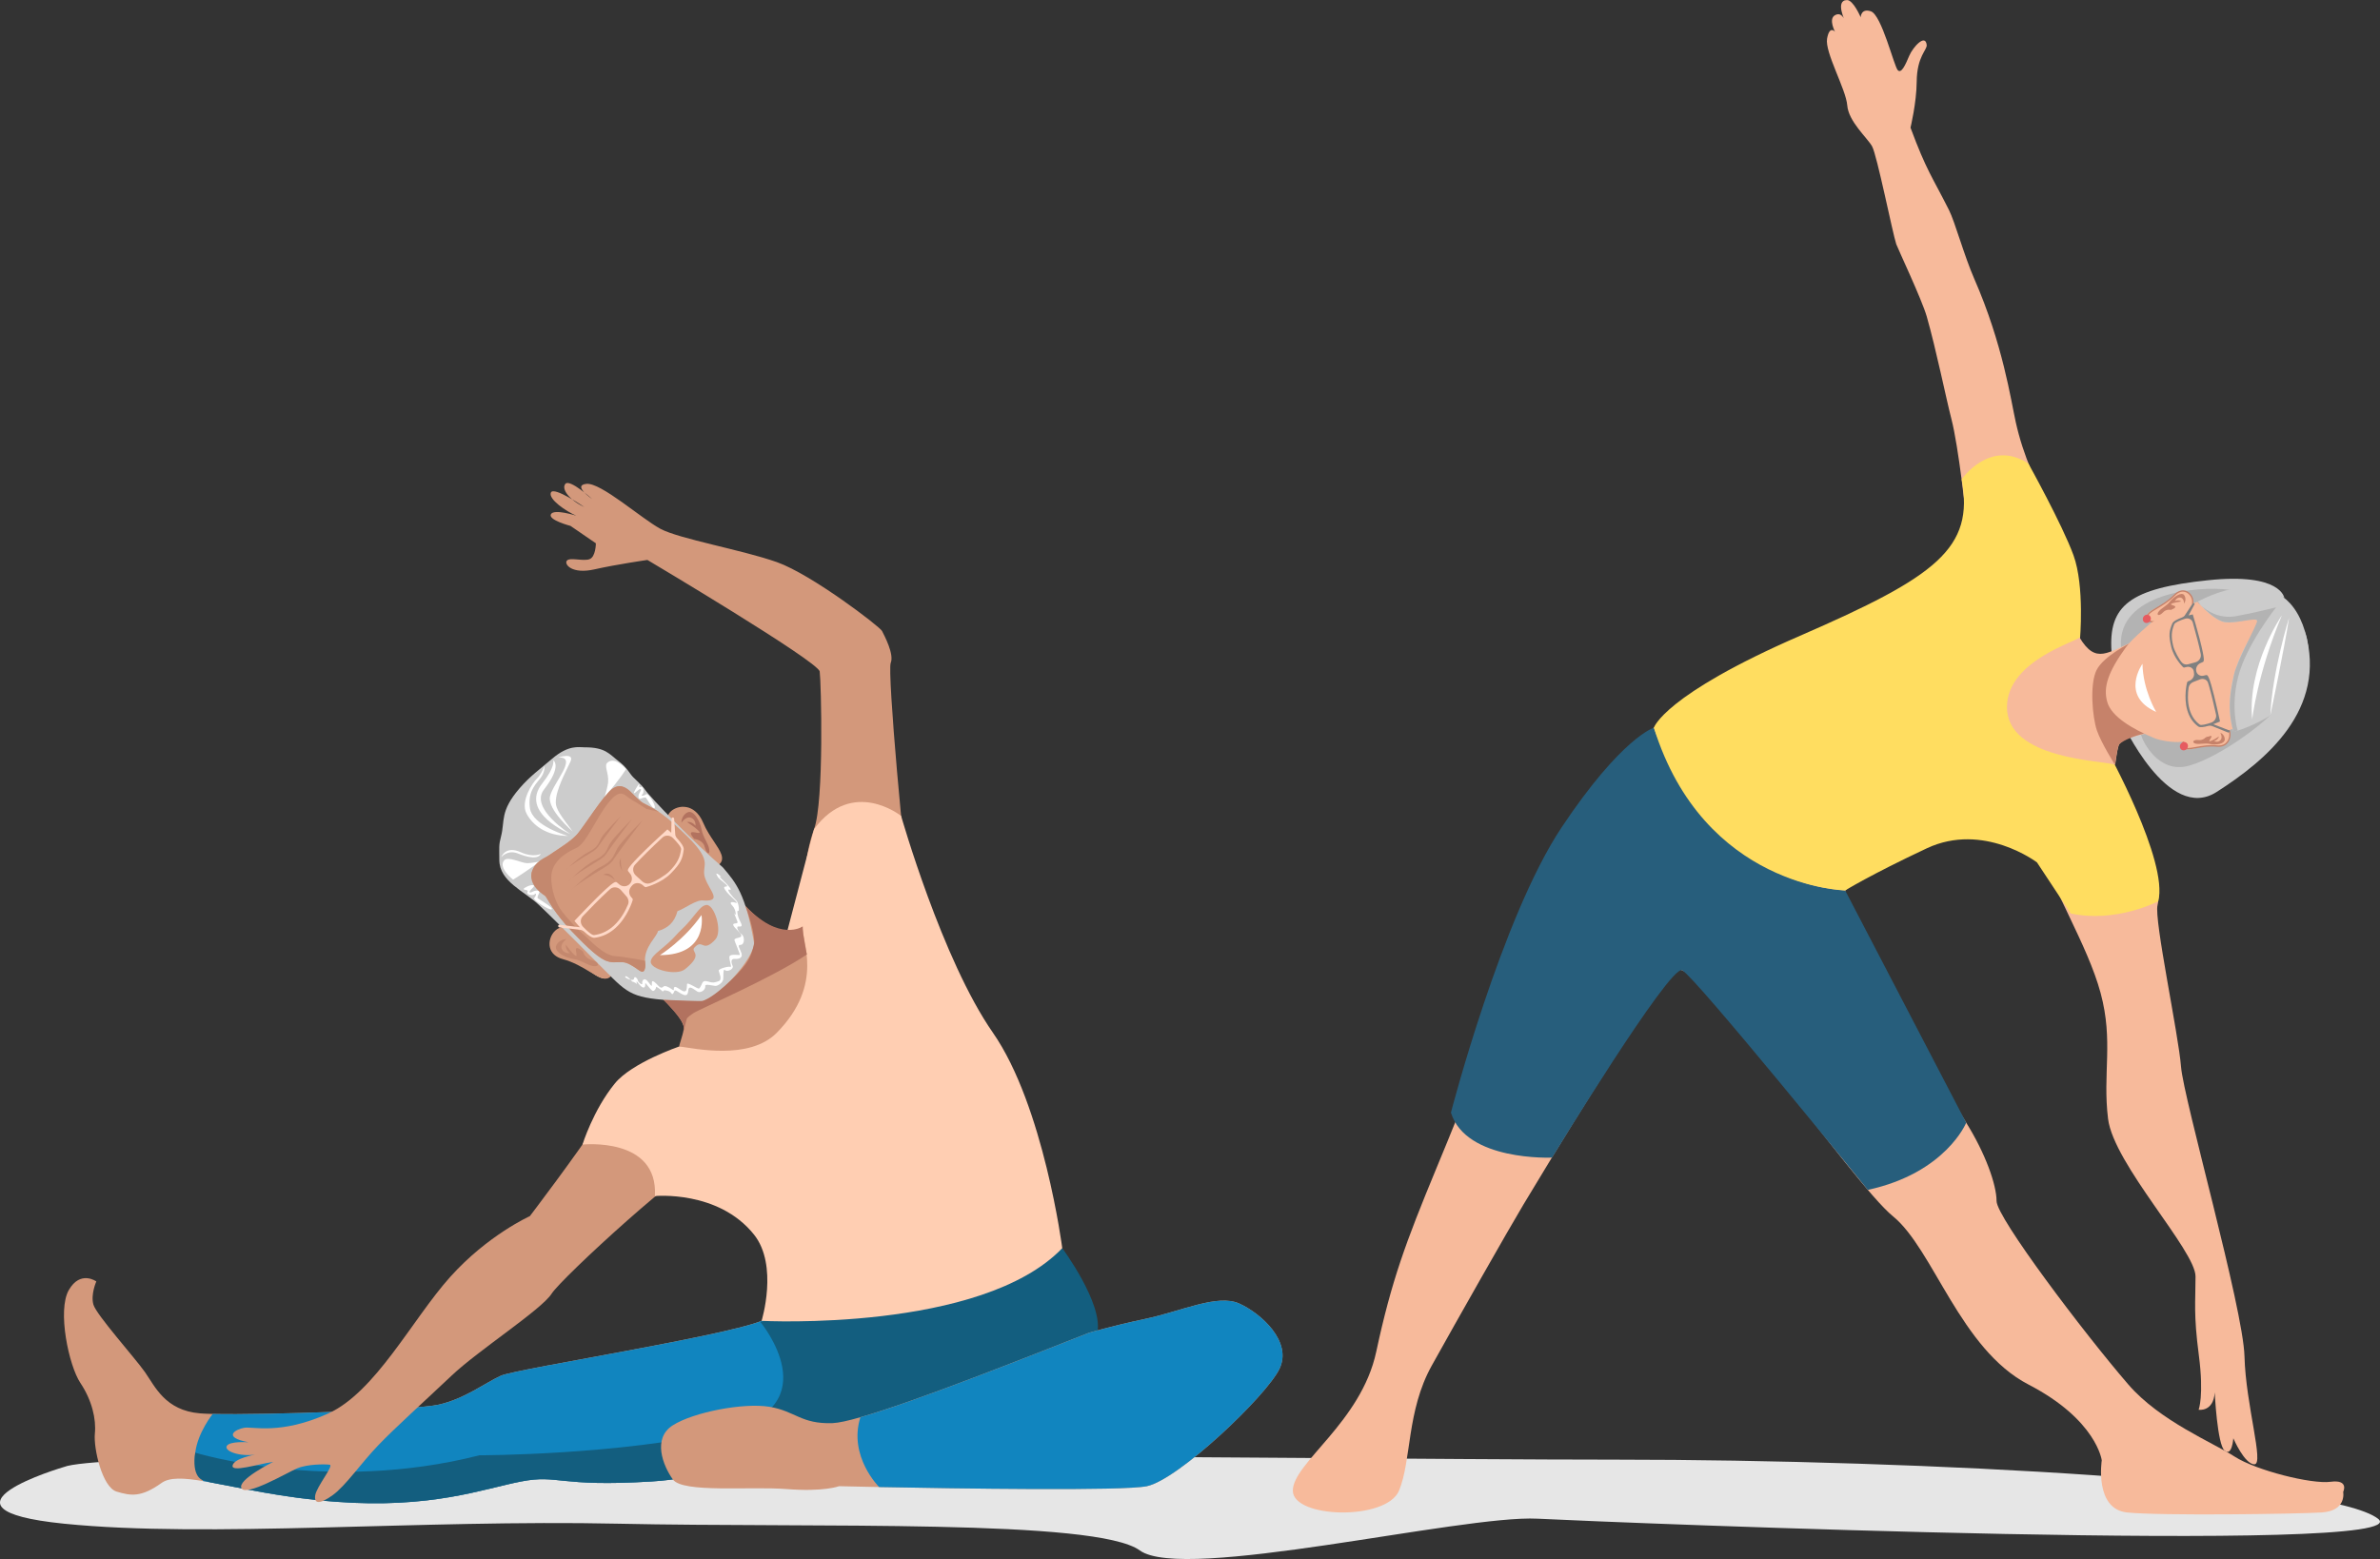 <?xml version="1.0" encoding="UTF-8"?><svg id="uuid-d82579d9-f4ff-4450-a4c8-0874c4bce57b" xmlns="http://www.w3.org/2000/svg" viewBox="0 0 975.98 639.47"><rect x="0" y="0" width="975.98" height="639.47" fill="#333333" stroke="none"/><path d="m26.24,601.71s-59.04,17.29,0,23.27c59.04,5.98,146.52-1.76,227.2,0,80.68,1.76,196.1-2.08,213.99,10.98,17.89,13.06,131.83-14.62,163.08-13.03,31.25,1.59,364.11,15.11,344.64,0-19.47-15.11-185.85-24.23-312.82-24.22-126.97.01-613.94-6.4-636.11,3.01Z" style="fill:#e6e6e6; stroke-width:0px;"/><path d="m658.7,319.11s-29.03,35.25-37.32,68.42c-8.29,33.17-20.01,61.86-32.45,91.92-12.44,30.06-18.34,45.95-24.56,74.97-6.22,29.03-34.21,45.61-34.21,57.01s38.36,12.44,43.54,0c5.18-12.44,3.05-32.63,13.42-51.28,10.37-18.66,31.41-55.74,37.63-66.11s54.69-90.97,62.98-96.15,71.92,87.51,88.51,100.98c16.59,13.48,27.59,54.51,55.58,69.02,27.99,14.51,30.06,31.1,30.06,31.1,0,0-3.11,19.96,10.37,21.38,13.48,1.42,69.45.65,79.82,0s8.81-8.43,8.81-8.43c0,0,2.59-5.18-5.18-4.15-7.77,1.04-30.58-4.66-39.39-10.37-8.81-5.7-30.6-14.55-43.54-29.54-18.14-21.02-54.03-68.51-54.03-75.24s-4.66-19.7-12.44-32.14c-7.77-12.44-50.15-86.99-49.63-95.28.52-8.29-92.78-35.25-97.96-46.13Z" style="fill:#f7ba9b; stroke-width:0px;"/><path d="m806.29,212.32s-.76,15.76-12.2,24.16c-11.44,8.39-64.98,32.14-89.25,43.48-27.21,12.71-50.29,44.49-50.29,44.49l102.11,40.8s24.7-21.77,41.48-22.53c16.78-.76,38.26-3.67,40.55,8.79,2.29,12.46,17.38,35.98,22.72,55.81,5.34,19.83.76,32.96,3.05,51.57s35.87,54,35.87,64.68-.85,15.37,1.35,32.23c2.2,16.86-.09,22.45-.09,22.45,0,0,6.1,1.02,6.61-7.12,0,0,1.02,21.36,4.07,23.9s3.56-5.09,3.56-5.09c0,0,4.58,10.68,8.65,10.68s-3.56-24.41-4.07-44.24c-.51-19.83-25-105.61-26.02-118.83-1.02-13.22-11.16-60.67-9.63-66.26,1.53-5.59-1.64-24.5-9.27-35.69-7.63-11.19-25.32-68.72-25.23-86.7.11-20.61-2.72-27.99-8.29-37.81-6.68-11.8-12.3-24.17-15.35-37.9-2.04-9.18-5.27-31.98-17.03-58.85-4.16-9.51-7.93-23.37-10.33-28.13-6.96-13.83-9.2-16.05-15.81-33.85,0,0,2.47-10.17,2.54-18.82.08-10.45,4.32-13.04,4.1-15.09-.52-4.8-5.63.85-7.15,4.41s-3.18,7.47-4.7,5.94c-1.53-1.53-6.61-22.73-11.08-24.18-4.08-1.32-4.14,2.46-4.14,2.46,0,0-3.02-7.08-5.6-7.05-5.11.06-.67,8.96-.67,8.96,0,0-1.24-4.59-4.37-2.69-2.61,1.59.11,6.72.11,6.72,0,0-2.23-2.79-3.25,2.8-1.02,5.59,7.76,20.77,8.27,27.39.51,6.61,8.14,13.22,10.17,16.78,2.03,3.56,8.4,35.6,9.93,40.17.51,1.52,10.47,22.63,12.49,29.63,3.86,13.45,8.04,34.08,10.08,41.88,3.05,11.7,6.1,40.68,6.1,40.68Z" style="fill:#f7ba9b; stroke-width:0px;"/><path d="m756.66,365.24l49.63,95.28s-8.38,20.61-40.35,27.54c0,0-71.09-87.76-76.14-90.08-5.05-2.32-53.32,76.84-53.32,76.84,0,0-35.34,1.6-41.49-18.46,0,0,20.75-80.04,45.37-116.96,24.61-36.92,37.84-40.91,37.84-40.91,0,0,21.05,62.44,78.46,66.74Z" style="fill:#275e7c; stroke-width:0px;"/><path d="m885.04,369.67s-17.23,9.06-35.91,5l-13.82-20.94s-21.94-16.69-45.19-5.77c-23.25,10.93-33.45,17.27-33.45,17.27,0,0-57.98-1.06-78.46-66.74,0,0,4.01-13.41,59.95-37.72s71.47-35.87,66.27-64.18c0,0,11.55-16.81,27.36-6.45,0,0,13.85,24.88,18.49,37.59,4.64,12.71,2.65,34.8,2.65,34.8,0,0-12.72,2.62-17.62,17.37-4.2,12.64.37,35.56,28.72,27.7,0,0,25.27,45.67,21.02,62.06Z" style="fill:#ffdd60; stroke-width:0px;"/><path d="m942.18,280.57s-47,32.9-72.09,15.36c0,0,18.83,41.74,38.87,28.93,20.04-12.81,45.58-33.75,36.3-65.78,0,0,.13,13.56-3.07,21.49Z" style="fill:#ccc; stroke-width:0px;"/><path d="m936.73,245.25s-1.19-10.4-31.23-7.26c-32.07,3.35-41,10.3-39.6,29.46l1.03,3.46s3.82-9.44,23.36-14.54c19.55-5.1,34.63-18.13,46.44-11.12Z" style="fill:#ccc; stroke-width:0px;"/><path d="m878.56,303s6.18,14.89,19.37,11c13.19-3.89,31.76-18.16,35.83-23.63,4.07-5.47-7.05-46.79-19.83-48.48-12.78-1.7-45.54,1.47-44.17,23.22,1.02,16.25,8.79,37.9,8.79,37.9Z" style="fill:#b3b3b3; fill-rule:evenodd; stroke-width:0px;"/><path d="m886.51,299.46c-2.69,1.2-15.3,2.06-17.55,5.9-1.1,3.12-1.39,8.31-1.67,8.31-4.7-1.8-44.58-2.02-44.28-23.88.26-18.95,28.75-26.57,29.72-28.38,6.8,11.35,11.54,6.07,23.28,1.23,6.64,4.25,9.46,22.56,7.78,33.63-1,1.18,3.84,1.69,2.72,3.2Z" style="fill:#f7ba9b; fill-rule:evenodd; stroke-width:0px;"/><path d="m875.64,263.6l-1.53-.13s-11.46,5.5-14.37,11.4c-2.91,5.9-1.65,19.42.11,24.62,1.76,5.21,7.43,14.17,7.43,14.17,0,0,1.08-7.75,1.67-8.31,4.34-4.06,17.65-6.06,17.65-6.06l-10.97-35.69Z" style="fill:#c6826a; fill-rule:evenodd; stroke-width:0px;"/><path d="m913.03,298.39c1.82,1.54,1.01,5.49-4.92,6.42-5.93.93-12.18,4.56-13.01,1.2-.84-3.36,15.29-11.83,17.93-7.62Z" style="fill:#f7c69b; fill-rule:evenodd; stroke-width:0px;"/><path d="m912.88,298.05c2.7,1.48,2.12,8.58-3.75,7.97-7.24-.76-13.34,3.02-14.18-.34-.84-3.36,15.29-11.83,17.93-7.62Z" style="fill:#f7ba9b; fill-rule:evenodd; stroke-width:0px;"/><path d="m894.81,306.13h0c.72,1.71,2.9,1.32,5.91.78,2.34-.42,5.26-.94,8.36-.61,1.97.21,3.62-.44,4.62-1.82,1.04-1.43,1.3-3.54.62-5.15-.29-.68-.72-1.2-1.25-1.51-1.62-2.42-7.08-.83-11.28,1.29-3.88,1.95-7.58,4.76-7.11,6.64.03.13.08.26.12.38Zm19.01-6.55c.6,1.43.38,3.31-.54,4.57-.62.85-1.84,1.81-4.1,1.57-3.18-.33-6.13.2-8.51.62-2.78.5-4.79.86-5.35-.47h0c-.04-.09-.07-.19-.1-.29-.32-1.27,2.67-3.89,6.79-5.96,4.22-2.12,9.34-3.47,10.64-1.41l.03.06.06.03c.46.25.83.69,1.08,1.29Z" style="fill:#c6826a; stroke-width:0px;"/><path d="m904.77,302.14s-1.18,1.69-3.24,1.4c-2.06-.29-2.91,1.01-1.23,1.46,1.68.45,3.71-.36,5.99.16,2.27.52,6.08.07,6.04-1.93-.04-2.01-1.86-2.72-1.86-2.72,0,0,1.19,1.96.05,3.13-1.15,1.17-2.58.29-2.58.29,0,0,1.52-.29,2.02-1.86,0,0-3.33,2.19-3.93,1.97-.6-.23,2.99-3.28-1.27-1.89Z" style="fill:#c6826a; fill-rule:evenodd; stroke-width:0px;"/><path d="m898.88,247.58c.63-2.46-2.13-5.07-7.36-1.81-5.23,3.26-12.17,4.58-11.04,7.83,1.13,3.25,18.54-.87,18.41-6.02Z" style="fill:#f7c69b; fill-rule:evenodd; stroke-width:0px;"/><path d="m898.95,247.96c1.37-3-2.9-8.29-7.26-3.83-5.38,5.5-12.28,6.6-11.15,9.85,1.13,3.25,18.54-.87,18.41-6.02Z" style="fill:#f7ba9b; fill-rule:evenodd; stroke-width:0px;"/><path d="m880.28,254.09c.63,1.82,5.09,1.57,9.24.5,4.49-1.15,9.71-3.56,9.71-6.59.26-.6.33-1.31.19-2.04-.31-1.74-1.65-3.26-3.25-3.7-1.54-.42-3.2.17-4.67,1.67-2.3,2.36-4.91,3.91-7.01,5.16-2.7,1.61-4.65,2.77-4.31,4.62h0c.02.13.06.25.1.38Zm18.42-6.24l-.03.06v.07c.07,2.52-4.75,4.91-9.25,6.06-4.41,1.13-8.19,1.05-8.62-.18-.04-.1-.06-.2-.08-.3h0c-.26-1.44,1.53-2.51,4.02-3.99,2.13-1.27,4.77-2.84,7.13-5.25,1.68-1.72,3.17-1.77,4.12-1.51,1.42.39,2.6,1.74,2.88,3.29.12.64.06,1.25-.17,1.76Z" style="fill:#c6826a; stroke-width:0px;"/><path d="m890.28,250.17s-1.85-.55-3.34,1.07c-1.49,1.62-2.86,1.16-1.76-.34,1.1-1.49,3.15-2.22,4.7-4.17,1.54-1.95,4.82-4.17,5.86-2.54,1.05,1.63-.03,3.43-.03,3.43,0,0-.1-2.37-1.64-2.53-1.54-.16-2.21,1.51-2.21,1.51,0,0,1.37-.79,2.61.12,0,0-3.83.49-4.19,1.08-.36.59,4.14.6,0,2.37Z" style="fill:#c6826a; fill-rule:evenodd; stroke-width:0px;"/><path d="m917.35,298.33s-12.62,4.85-22.65,5.96c-3.55.39-9.01-.59-11.24-1.52-9.33-3.87-17.57-8.91-19.29-14.73-1.83-6.16.32-12.46,7.7-22.67,2.66-3.68,11.03-10.4,10.12-9.9,13.63-7.62,25.03-10.53,28.11-11.53,3.08-1,24.64-11.1,32.64,16.08,7.74,26.29-14.85,34.7-25.4,38.3Z" style="fill:#f7ba9b; stroke-width:0px;"/><path d="m895.1,304.48c-.88.33-1.37,1.31-1.11,2.19.26.88,1.18,1.33,2.06,1,.87-.33,1.37-1.31,1.11-2.19-.26-.88-1.18-1.33-2.06-1Z" style="fill:#e65b60; fill-rule:evenodd; stroke-width:0px;"/><path d="m879.89,252.24c-.87.33-1.37,1.31-1.11,2.19.26.88,1.18,1.33,2.06,1,.87-.33,1.37-1.31,1.11-2.19-.26-.88-1.18-1.33-2.06-1Z" style="fill:#e65b60; fill-rule:evenodd; stroke-width:0px;"/><path d="m915.91,300.2s38.61-9.93,29.34-41.12c-9.55-32.15-44.11-12.25-44.11-12.25,0,0,5.07,6.14,9.98,8.04,5.92,2.29,19.81-5.75,12.89,4.75-14.92,22.66-8.1,40.58-8.1,40.58Z" style="fill:#ccc; fill-rule:evenodd; stroke-width:0px;"/><path d="m916.75,252.76c6.68-1.14,16.61-3.64,16.61-3.64,0,0-12.22,15.4-15.52,28.37-3.29,12.97-.2,22.16-.2,22.16l-1.71.64c-2.85-9.98-1.12-17.2.18-23.48,1.29-6.28,9.7-20.72,9.48-22.27-.22-1.55-10.16,1.86-14.44.32-3.12-1.13-6.65-4.5-8.55-6.51,2.31,2.12,7.29,5.59,14.15,4.41Z" style="fill:#b3b3b3; stroke-width:0px;"/><path d="m902.6,248.35c-.95-.87-1.46-1.51-1.46-1.51l.06-.03s.53.63,1.4,1.54Z" style="fill:gray; stroke-width:0px;"/><path d="m935.73,252.41s-14.26,20.69-12.16,42.65c0,0,2.11-18.73,12.16-42.65Z" style="fill:#fff; fill-rule:evenodd; stroke-width:0px;"/><path d="m938.72,253.29s-6.96,22.27-7.7,40.06c0,0,5.72-27.08,7.7-40.06Z" style="fill:#fff; fill-rule:evenodd; stroke-width:0px;"/><path d="m884.2,292.01s-5.44-8.92-5.62-19.74c0,0-9.35,13.09,5.62,19.74Z" style="fill:#fff; fill-rule:evenodd; stroke-width:0px;"/><path d="m899.86,247.47c.16.19.12.49-.09.67l-2.29,4.29c.64-.18,1.09-.28,1.36-.34l.36-.08.14.49c.25.84,1.58,5.22,2.69,9.56,2.28,8.88,1.78,9.2,1.32,9.48-.17.11-.45.23-.81.36-1.38.52-2.2,1.94-1.93,3.28,0,.02,0,.04.01.06.27,1.46,1.7,2.31,3.23,1.85.38-.11.68-.18.88-.2.49-.04.93.22,2.03,3.99,1.55,5.31,3.5,14.56,3.52,14.66l.08.39-.4.18c-.38.17-1.27.55-2.34.95l6.5,2.52c.22.12.28.41.13.64-.15.23-.45.32-.67.2l-6.38-2.58c-.53-.21-1.13-.25-1.72-.08-1.68.48-3.34.74-4.05.22-2.14-1.57-3.64-3.79-4.46-6.6-1.59-5.42-.16-11.2-.1-11.44l.28-.44c.09-.04.3-.11.58-.21,1.22-.44,2.05-1.61,2.01-2.83-.01-.37-.05-.77-.13-1.16-.28-1.33-1.67-2.07-3.08-1.69-.4.11-.69.18-.81.21l-.43-.1c-.14-.14-3.83-3.75-4.92-8.39-1.16-4.92-.82-6.53.42-9.56.39-.95,2.12-1.8,3.92-2.46.41-.15.79-.4,1.11-.71l3.37-5.13c.21-.18.5-.16.66.02Zm-.52,32.3c-.98.4-1.7,1.29-1.85,2.3-.31,2.1-.56,5.63.42,8.97.77,2.63,2.17,4.71,4.16,6.17.55.41,2.62-.09,4.72-.82,1.39-.48,2.25-1.94,1.96-3.27-.7-3.16-1.89-8.38-2.92-11.87-.13-.44-.25-.83-.36-1.17-.42-1.32-1.89-1.95-3.3-1.42-.89.34-1.9.74-2.84,1.12Zm-7.71-23.74c-1.15,2.83-1.39,5.04-.43,8.97.46,1.9,2.38,5.48,3.6,6.81.61.66,1.56.91,2.51.66,1.01-.26,2.1-.56,3.05-.84,1.44-.42,2.39-1.87,2.13-3.25-.55-2.93-1.83-7.94-3.28-13.03-.37-1.31-1.77-2.01-3.17-1.56-2.13.68-4.13,1.54-4.41,2.23Z" style="fill:gray; stroke-width:0px;"/><path d="m446.21,544.63s-33.63,11.89-59.03,31.52l-40.86,7.13s-40.43,22-79.07,24.38c-38.66,2.38-38.05-2.97-53.52,0-15.46,2.98-36.87,11.3-76.11,8.32-23.76-1.79-41.84-6.42-54.27-8.47h0c-8.11-1.35-13.81-1.6-17.09.75-8.32,5.95-12.48,5.34-18.43,3.56-5.95-1.79-9.52-17.84-8.93-23.79.6-5.95-1.18-13.66-5.95-20.8-4.75-7.14-9.5-29.73-4.75-38.05,4.75-8.32,11.3-3.57,11.3-3.57,0,0-2.39,5.36-1.19,9.52,1.19,4.16,16.95,21.73,21.11,27.64,4.16,5.93,8.32,15.77,22.59,16.95,1.28.1,3.05.19,5.2.24h.01c21.73.52,82.87-1.64,92.61-3.8,10.7-2.39,18.98-8.88,25.54-11.88,6.57-2.99,102.89-17.85,109.42-23.8,0,0,86.23-11.89,118.93-28.55,0,0,14.87,20.82,12.48,32.71Z" style="fill:#d3987b; fill-rule:evenodd; stroke-width:0px;"/><path d="m446.21,544.63s-33.63,11.89-59.03,31.52l-40.86,7.13s-40.43,22-79.07,24.38c-38.66,2.38-38.05-2.97-53.52,0-15.46,2.98-36.87,11.3-76.11,8.32-21.97-1.66-39.1-5.74-51.37-7.96-.99-.19-1.96-.35-2.89-.5h0c-.13-.17-.27-.33-.4-.49-2.75-3.44-3.35-7.39-2.89-11.19,1.01-8.29,7.16-15.88,7.16-15.88h.01c21.73.52,82.87-1.64,92.61-3.8,10.7-2.39,18.98-8.88,25.54-11.88,6.57-2.99,102.89-17.85,109.42-23.8,0,0,2.97-.4,8-1.18,22.14-3.4,84.29-13.81,110.92-27.37,0,0,14.87,20.82,12.48,32.71Z" style="fill:#1185bf; stroke-width:0px;"/><path d="m450.01,546.52s-37.43,10.01-62.83,29.63l-40.86,7.13s-40.43,22-79.07,24.38c-38.66,2.38-38.05-2.97-53.52,0-15.46,2.98-36.87,11.3-76.11,8.32-21.97-1.66-39.1-5.74-51.37-7.96-1.86-.56-2.99-.91-3.3-.99-.06-.01-.09-.03-.09-.03,0,0-4.32-1.44-2.81-11.16,0,0,54.64,16.92,116.55,1.08,0,0,57.59,0,100.79-10.08,43.19-10.08,14.4-44.63,14.4-44.63l11.01-2.91c22.14-3.4,86.17-13.76,112.81-27.33,0,0,16.79,22.66,14.4,34.55Z" style="fill:#135e7f; stroke-width:0px;"/><path d="m524.7,561.42c-5.36,11.16-41.48,45.5-54.41,48.18-9.85,2.03-77.88.96-109.77.35-9.99-.2-16.44-.35-16.44-.35,0,0-6.23,2.38-21.4,1.18-15.16-1.18-42.73,1.71-46.78-3.97-4.06-5.69-8.44-16.83,0-22.19,8.42-5.36,28.94-9.36,39.64-7.59,10.7,1.79,12.93,7.14,25.87,6.7,2.39-.09,6.38-.96,11.5-2.45,22.68-6.48,67.57-24.38,93.54-34.57,0,0,8.67-2.68,23.38-5.79,14.71-3.12,29.43-10.27,38.36-6.25,8.91,4.02,21.84,15.61,16.5,26.75Z" style="fill:#d3987b; fill-rule:evenodd; stroke-width:0px;"/><path d="m524.7,561.42c-5.36,11.16-41.48,45.5-54.41,48.18-9.85,2.03-77.88.96-109.77.35,0,0-12.74-12.56-7.7-28.62l.1-.04c22.68-6.48,67.57-24.38,93.54-34.57,0,0,8.67-2.68,23.38-5.79,14.71-3.12,29.43-10.27,38.36-6.25,8.91,4.02,21.84,15.61,16.5,26.75Z" style="fill:#1185bf; stroke-width:0px;"/><path d="m265.46,229.66s70.08,41.62,70.68,45.78c.59,4.16,1.86,53.34-2.31,64.64-4.16,11.3-4.76,26.16-3.57,35.08,1.19,8.92-1.22,15.5-8.95,12.53,0,0,1.81,27.31-32.08,26.71,0,0-16.65,24.38-20.22,26.16-3.57,1.78-12.49,2.38-22.59,17.84-10.11,15.46-29.14,40.43-29.14,40.43,0,0-17.24,7.73-32.7,24.97-15.46,17.24-30.57,47.23-50.07,56.02s-30.8,5.22-34.36,5.82c-3.57.59-9.22,3.86,1.78,5.95,0,0-7.73-.59-8.92,1.49-1.19,2.08,5.05,4.46,11.59,3.57,0,0-8.62,1.49-9.22,4.46s10.41-.59,16.65-1.49c0,0-14.97,7.43-12.99,10.85s18.64-6.39,22.8-8.18c4.16-1.78,11.59-1.78,13.38-1.49,1.78.3-5.35,8.92-5.95,12.49-.59,3.57,1.78,3.86,7.14,0,5.35-3.86,11.59-13.08,18.73-20.51,7.14-7.43,19.03-18.1,30.03-28.52,11-10.42,36.87-27.07,41.03-33.61,4.16-6.54,56.96-55.05,64.69-55.34s31.05,12.24,34.61,18.78c3.57,6.54-10.7,46.38-10.7,46.38,0,0,75.22-4.91,118.92-28.54,0,0-15.16-62.32-27.2-84.67-12.04-22.35-30.32-42.87-33-58.03-2.68-15.16-9.74-93.78-8.25-97.34,1.49-3.57-2.68-11.3-3.57-13.08-.89-1.78-28.84-23.19-43.11-28.24-14.27-5.05-40.06-9.51-47.79-13.68-7.73-4.16-24.38-19.03-30.32-18.43-5.95.59,2.38,6.24,2.38,6.24,0,0-9.22-8.36-11-6.26-1.78,2.1,1.49,6.56,7.73,9.53,0,0-12.49-8.62-13.68-5.95-1.19,2.68,6.24,7.73,10.41,9.51,0,0-9.22-2.97-10.41-.59-1.19,2.38,8.03,4.76,8.03,4.76l10.41,7.14s0,5.65-2.68,6.54-8.03-.89-9.22.59c-1.19,1.49,2.08,5.65,11.3,3.57s21.7-3.86,21.7-3.86Z" style="fill:#d3987b; fill-rule:evenodd; stroke-width:0px;"/><path d="m238.86,469.48s31.13-3.35,29.69,21.12c0,0,25.99-2.54,40.64,15.79,10.12,12.66,3.12,35.39,3.12,35.39,0,0,90.18,4.74,123.3-29.82,0,0-7.6-58.44-28.46-88.4-20.86-29.95-37.62-88.89-37.62-88.89,0,0-19.88-15.94-35.7,5.41l-12.51,47.61s10.82,36.54-42.74,41.53c0,0-19.49,6.66-26.44,15.18-8.92,10.92-13.28,25.07-13.28,25.07Z" style="fill:#ffceb2; stroke-width:0px;"/><path d="m266.67,404.65c2.13,2.66,13.69,12.19,13.79,17.22-.69,3.7-2.18,7.21-1.88,7.35,6.06.78,28.69,5.85,39.98-5.63,19.85-20.18,9.87-38.07,10.6-43.58-8.27,5.78-20.08-3.5-26.15-11.57,3.9,17.64-1.11,38.21-31.56,34.52.36,1.71-5.08-.42-4.79,1.69Z" style="fill:#d3987b; fill-rule:evenodd; stroke-width:0px;"/><path d="m271.38,395.15c.34-2.97,0-7.06,5.37-13.19.18-.21.37-.43.58-.64.21-.22.42-.42.63-.6,5.99-5.54,10.08-5.29,13.04-5.71,3.26-.47,3.96,6.02,2.33,10.36-1.55,4.15-4.97-.51-8.93,2.84-3.25,4.05,1.5,7.34-2.6,9-4.29,1.74-10.8,1.21-10.42-2.06Z" style="fill:#f7c69b; fill-rule:evenodd; stroke-width:0px;"/><path d="m282.99,396.62c-.29.26-.66.49-1.15.68-3.36,1.36-7.78,1.31-9.65-.11-.7-.53-1.02-1.25-.93-2.06.04-.37.07-.75.11-1.16.23-2.83.55-6.7,5.29-12.09.16-.2.35-.41.59-.65.23-.24.43-.43.63-.61l.17-.16c5.18-4.72,8.99-5.14,11.77-5.44.4-.04.78-.09,1.15-.14.81-.12,1.53.18,2.09.87,1.47,1.83,1.64,6.24.37,9.64-.23.61-.51,1.06-.84,1.37h0c-.8.73-1.8.58-2.96.41-1.53-.23-3.27-.49-5.16,1.12-1.54,1.92-1.23,3.64-.96,5.17.22,1.25.41,2.32-.52,3.17Zm-5.1-15.7c-.15.14-.31.29-.48.47-.23.23-.42.44-.58.64-4.69,5.34-5,9.17-5.23,11.96-.03.41-.07.79-.11,1.16-.09.74.2,1.37.84,1.85,1.78,1.36,6.18,1.4,9.42.08.46-.19.82-.4,1.08-.64.84-.76.66-1.73.45-2.96-.26-1.49-.59-3.35,1.02-5.37,1.98-1.68,3.85-1.4,5.35-1.18,1.11.16,2.06.31,2.78-.35h0c.31-.28.57-.7.79-1.28,1.22-3.27,1.07-7.67-.33-9.42-.51-.63-1.14-.89-1.88-.79-.37.05-.75.09-1.16.14-2.75.3-6.52.71-11.64,5.39l-.18.16s-.1.08-.14.13Z" style="stroke-width:0px;"/><path d="m230.05,381.16c-3.39,1.03-4.64,6.54,2.89,10.84,7.52,4.29,13.89,12.23,17.03,8.34,3.13-3.89-13.82-23.21-19.92-19.18Z" style="fill:#f7c69b; fill-rule:evenodd; stroke-width:0px;"/><path d="m281.73,331.1c-2.84-.63-5.34.51-6.61,1.67-.97.89-1.43,1.91-1.29,2.84-1.89,3.37,2.37,8.83,7.03,12.86,5.11,4.41,11.75,8.06,14,6.14l.12-.1c2.51-2.28.43-5.39-2.19-9.32-1.49-2.24-3.19-4.78-4.4-7.66-1.9-4.53-4.68-6-6.67-6.44Z" style="fill:#d3987b; stroke-width:0px;"/><path d="m230.31,380.4c-.91.12-1.8.56-2.59,1.29-1.88,1.71-2.79,4.57-2.21,6.95.56,2.3,2.41,3.99,5.23,4.75,4.42,1.2,8.09,3.39,11.03,5.16,3.79,2.27,6.53,3.9,8.52,2.08.14-.12.27-.26.39-.42,1.76-2.18-1.62-7.73-5.75-12.27-4.48-4.92-10.97-9.82-14.62-7.55Z" style="fill:#d3987b; stroke-width:0px;"/><path d="m220.93,371.12c9.71,9.18,22.85,22.74,30.17,29.99,8.51,8.41,11.45,8.66,34.79,9.8,7.38.36,23.89-18.11,23.28-24.42-3.5-19.77-7.17-24.2-12.74-30.7-11.49-9.81-30.06-28.99-31.95-31.93-1.02-1.59-4.11-4.28-4.95-5.2-1.77-1.94-2.23-3.66-5.87-6.44-3.82-2.92-5.36-5.72-13.95-5.69-2.4,0-6.53-1.12-13.33,4.71-5.02,4.3-8.94,7.02-13.33,12.11-8.16,9.47-5.94,13.41-7.58,19.68-.99,3.79-.72,4.25-.71,9.72.02,8.84,10.25,12.76,16.16,18.36Z" style="fill:#ccc; fill-rule:evenodd; stroke-width:0px;"/><path d="m236.92,341.97c4.26-4.57,12.1-19.84,17.35-19.46,2.97.21,7.18,5.79,9.44,6.86,5.27,2.49,9.5,5.13,18.31,13.86,10.84,10.75,5.34,11.61,7.09,16.85,1.76,5.24,7.28,9.72-.53,9.29-2.94-.56-7.87,3.41-10.76,4.36-1.29,4.83-4.07,6.98-8.03,8.18-.21,2.08-5.56,6.42-5.3,12.17.39,8.53-2.48,2.53-7.77.91-5.29-1.62-5.83,3.27-17.34-7.98-7.9-7.73-12.79-13.93-14.78-18.26-.72-1.57-7.1-5.71-6.67-10.35.49-5.22,13.11-10.14,18.99-16.44Z" style="fill:#d3987b; fill-rule:evenodd; stroke-width:0px;"/><path d="m266.86,394.34c.35-2.97,5.53-5.18,10.9-11.31.18-.21.37-.43.58-.64.21-.22.42-.42.63-.6,5.99-5.54,7.67-10.17,10.63-10.59,3.26-.47,6.87,10.75,3.73,14.17-5.26,5.73-5.03-.54-8.52,3.24-1.87,2.03,4.13,2.45-3.88,8.92-3.6,2.91-14.45.09-14.07-3.18Z" style="fill:#d3987b; fill-rule:evenodd; stroke-width:0px;"/><path d="m284.7,344.12s3.5.28,4.28,3.25c.78,2.96,2.22,3.54,1.85.99-.37-2.54-2.52-4.78-3.14-8.17-.61-3.39-3.3-8.25-5.83-6.94-2.53,1.31-2.42,4.21-2.42,4.21,0,0,1.83-2.83,3.95-2.03,2.13.81,1.81,3.3,1.81,3.3,0,0-1.22-1.86-3.49-1.57,0,0,5.14,3.35,5.19,4.31.05.96-6.34-2.22-2.2,2.65Z" style="fill:#b2725f; fill-rule:evenodd; stroke-width:0px;"/><path d="m239.08,390.29s.61,2.79,3.59,3.49c2.98.7,3.36,2.82.81,2.52-2.55-.3-4.85-2.39-8.25-2.92-3.41-.52-8.33-3.08-7.09-5.64,1.24-2.57,4.15-2.54,4.15-2.54,0,0-2.78,1.9-1.92,4,.87,2.1,3.34,1.72,3.34,1.72,0,0-1.9-1.17-1.66-3.45,0,0,3.23,4.56,4.19,4.58.96.02-2.13-5.79,2.85-1.77Z" style="fill:#c4886e; fill-rule:evenodd; stroke-width:0px;"/><path d="m233.84,342.1s-21.1-8.61-11.47-20.77c5.45-6.88,4.5-9.49,4.5-9.49,0,0,3.82,2.22-3.81,12.03-5.97,7.68,10.78,18.23,10.78,18.23Z" style="fill:#fff; fill-rule:evenodd; stroke-width:0px;"/><path d="m232.96,342.9s-14.57-4.07-15.65-11.42c-1.07-7.34,3.02-10.35,4.66-12.8,1.64-2.45,1.29-4.51,1.29-4.51,0,0-1.34,3.6-3.07,5.17-1.72,1.57-6.93,9.33-4.28,14.36,2.54,4.82,8.05,9.07,17.04,9.19Z" style="fill:#fff; fill-rule:evenodd; stroke-width:0px;"/><path d="m221.73,350.22s-2.93,1.71-8.13-.64c-6.13-2.77-7.85,1.57-8.05,2.03,0,0,2.59-3.24,6.84-1.53,8.66,3.49,9.34.14,9.34.14Z" style="fill:#fff; fill-rule:evenodd; stroke-width:0px;"/><path d="m260.91,323.23c-.79,1.29-1.77,3.16.18,1.38,1.95-1.78,2.07-.83,1.39.21-.98,1.51-.82,3.11.09,2.83.92-.29,2-.8,2.36-.38.36.41,2.82,4.94,3.52,4.11.7-.83-2.73-6.33-3.48-5.62-.75.7-2.47.89-1.57.08.9-.82.5-3.59-.76-3-1.26.6.58-3.36-1.73.4Z" style="fill:#fff; fill-rule:evenodd; stroke-width:0px;"/><path d="m216.33,363.57c1.36-.67,3.9-.97,1.94.81-1.95,1.78-1.02,1.98.08,1.4,1.6-.84,3.17-.54,2.8.35-.37.89-.98,1.92-.6,2.31.38.39,6.58,3.91,5.7,4.53-.89.63-7.97-3.95-7.2-4.63.77-.68,1.12-2.37.22-1.56-.9.82-3.62.16-2.91-1.04.71-1.2-3.99-.24-.03-2.19Z" style="fill:#fff; fill-rule:evenodd; stroke-width:0px;"/><path d="m234.92,341.12s-10.64-9.09-9.37-14.52c1.27-5.44,11.72-16.39,3.34-15.89,0,0,6.83-2.26,5.05,1.66-1.78,3.92-6.12,11.68-6.03,16.83.04,2.66,2.2,5.6,7,11.93Z" style="fill:#fff; fill-rule:evenodd; stroke-width:0px;"/><path d="m256.35,400.67c.29-1.2,3.41,2.4,2.88,2.02-.53-.39,1.5.35,1.86.88.36.53-.26-.81-.01-.95.25-.14,1.43,2.09,2.58,2.41,1.15.32.93-1.54.94-1.81,0-.27,1.94,2.4,2.81,3.08.87.69,1.77-1.12,1.63-1.49-.13-.37,1.94,1.09,2.42,1.62.48.53.88-.25.88-.25,0,0,2.28.07,2.9,1.16.62,1.09,1.07-.31,1.36-.94.29-.63,2.09.94,3.09,1.37,1.01.43,2.35,1.15,2.56-1.49.21-2.64,2.6-.14,3.8.49,1.19.63,3.4-.67,3.17-2.4-.12-.94,3.25-.01,4.15.03.9.04,3.16-1.28,3.23-2.95.07-1.67-.07-4.38.73-3.52.81.86,3.69-.39,3.11-1.71-.58-1.32-.95-3.07.91-2.92,1.59.13,2.85-.34,2.83-1.61,0-.22-.05-.46-.13-.73-.57-1.82-1.99-3.42-.34-3.41,1.65,0,1.76-3.38.44-4.29-1.32-.91-2.59-3.38-1.23-3.24,1.36.14,1.64-.22.54-2.24-1.1-2.02-1.38-4.6-.78-4.16.6.44.39-3.27-.85-4.38-1.24-1.1-4.3-4.77-2.74-4.32,1.56.45-.37-1.54-1.19-2.43-.81-.89-3.65-3.47-2.59-2.84,1.06.63-.34-.92-1.13-1.24-.79-.32-.32.42.25,1.41.57.98,4.92,3.69,3.45,3.79-1.47.09-1.02.73.15,2.28,1.17,1.55,5.5,4.97,3.7,4.4-1.8-.56-2.92-.31-1.37,1.25,1.54,1.56,1.59,4.71.91,3.3-.67-1.41.5,1.77,1.1,3.1.6,1.33-2.03.34-1.68,1.53.35,1.19,3.43,3.3,3.3,4.4-.13,1.1-3.31.59-2.74,2.02.57,1.43,2.18,5.5,2.17,5.76-.01.26-3.68-.46-4.22.53-.55.99,1.17,4.72.3,4.4-.86-.32-4.86.78-4.78,1.56.09.78,1.69,3.71-.06,4.32-1.75.61-2.33.69-3.81.28-.54-.15-2.34-.88-2.87.47-.14.35-.8,1.9-1.29,2.25-.49.36-4.94-2.89-4.98-1.76-.05,1.14.05,3.14-1.21,2.93-1.26-.21-3.35-2.33-3.96-1.73-.61.6.35,1.85-.98.9-1.33-.96-2.9-1.74-3.54-1.09-.64.65-1.28.49-2.14-.45-.86-.94-2.41-2.6-2.56-1.36-.14,1.24.43,2.54-1.38.02-1.81-2.52-2.77-.58-2.57.43.19,1.01-1.64-.34-1.81-1.2-.17-.86-1.41-2.12-1.57-.76-.17,1.36-3.76-.22-3.63-.75Z" style="fill:#fff; stroke-width:0px;"/><path d="m221.54,353.31s-3.76.8-5.39.75c-2.47-.07-7.85-3-9.42-1.16-2.61,3.07,3.67,7.89,3.67,7.89,0,0,2.24-1.18,11.14-7.48Z" style="fill:#fff; fill-rule:evenodd; stroke-width:0px;"/><path d="m247.94,326.89s1.29-4.28,1.43-5.91c.37-4.31-2.03-6.97-.05-8.36,3.29-2.31,7.35,2.9,7.35,2.9,0,0-1.64,3.08-8.73,11.37Z" style="fill:#fff; fill-rule:evenodd; stroke-width:0px;"/><path d="m264.49,394.08s.57,2.73-.34,4.03c-.9,1.3-2.43-.46-3.84-1.31-1.42-.85-3.02-2.08-4.76-2.15-1.73-.07-4.03.31-6.37-.34-3.38-.94-8.06-5.43-14.65-12.24-6.59-6.81-10.87-14.53-10.87-14.53,0,0-6.63-3.7-5.72-9.14.91-5.43,6.33-6.75,7.66-7.86,1.33-1.1,8.39-5.13,10.97-8.22,2.58-3.09,11.19-16.4,14.44-18.76,3.26-2.35,6.02-.5,7.85,1.41,1.84,1.91,4.17,4.06,4.85,4.4.68.33,6.43,3.6,6.43,3.6l-5.04-1.16s-3.55-2.35-6.29-3.9c-2.74-1.55-4.07-5.09-9.19,1.19-5.13,6.28-9.22,16.94-13.27,18.71-4.06,1.77-10.2,5.45-10.3,11.99-.07,4.62,1.73,10.75,4.57,14.27,2.84,3.53,6.11,7.03,8.57,9.15,2.47,2.11,8.16,8.62,12.99,8.96,4.83.35,12.32,1.89,12.32,1.89Z" style="fill:#c4886e; fill-rule:evenodd; stroke-width:0px;"/><path d="m233.93,365.39s7.31-7.25,12.35-9.77c5.57-2.79,5.25-4.96,7.03-7.89,1.78-2.93,10.18-11.28,10.18-11.28,0,0-9.83,12.95-11.18,15.05-1.35,2.1-1.98,2.85-5.33,4.86-3.35,2.01-11.6,7.09-13.04,9.03Z" style="fill:#c4886e; fill-rule:evenodd; stroke-width:0px;"/><path d="m233.17,361.41s6.44-6.39,10.87-8.61c4.9-2.45,4.62-4.36,6.19-6.95,1.57-2.58,8.97-9.93,8.97-9.93,0,0-8.66,11.4-9.85,13.25-1.19,1.85-1.75,2.51-4.7,4.28-2.95,1.77-10.22,6.24-11.49,7.95Z" style="fill:#c4886e; fill-rule:evenodd; stroke-width:0px;"/><path d="m231.93,356.92s5.59-5.54,9.44-7.47c4.25-2.13,4.01-3.79,5.37-6.03,1.36-2.24,7.78-8.62,7.78-8.62,0,0-7.51,9.9-8.55,11.5-1.03,1.6-1.51,2.18-4.07,3.71-2.56,1.54-8.87,5.42-9.97,6.9Z" style="fill:#c4886e; fill-rule:evenodd; stroke-width:0px;"/><path d="m247.28,358.85s2.31-.21,4.86,2.12c0,0-1.84-4.04-4.86-2.12Z" style="fill:#c4886e; fill-rule:evenodd; stroke-width:0px;"/><path d="m255.64,357.67s-2.69-2.79-1.07-5.58c0,0-.18,4.45,1.07,5.58Z" style="fill:#c4886e; fill-rule:evenodd; stroke-width:0px;"/><path d="m270.62,391.77s9.97-6.2,17.04-16.45c0,0,3.06,16.44-17.04,16.45Z" style="fill:#fff; fill-rule:evenodd; stroke-width:0px;"/><path d="m281.6,417.95s.16-.67,2.73-2.38c2.57-1.71,32.25-14.39,46.56-24.08,0,0-.71-2.88-1.53-8.58-.14-1-.19-2.89-.19-2.89,0,0-9.4,6.5-23.48-8.43,0,0,4.53,12,3.42,16.18-1.11,4.19-1.78,7.07-9.31,14.28-7.54,7.21-11,8.34-11.68,8.52-.67.18-16-.46-16-.46,0,0,8.27,8.36,8.2,10.75l-.07,2.38,1.37-5.29Z" style="fill:#b2725f; fill-rule:evenodd; stroke-width:0px;"/><path d="m275.69,335.35c-.29.1-.42.42-.3.71l-.13,5.51c-.57-.52-1-.88-1.24-1.09l-.34-.27-.45.41c-.76.7-4.8,4.33-8.57,8.03-7.72,7.58-7.38,8.16-7.06,8.7.12.2.34.48.64.8,1.16,1.27,1.17,3.13.09,4.32-.02.02-.03.04-.05.05-1.16,1.3-3.19,1.36-4.54.07-.33-.32-.61-.55-.81-.68-.5-.31-1.12-.29-4.54,2.85-4.82,4.42-12.42,12.55-12.5,12.63l-.32.34.32.39c.3.37,1.02,1.24,1.92,2.22l-8.4-1.04c-.31,0-.54.25-.52.56.02.31.28.57.59.57l8.31.93c.69.08,1.35.37,1.87.86,1.5,1.4,3.1,2.56,4.17,2.43,3.21-.39,6.13-1.78,8.68-4.12,4.93-4.52,6.86-11.04,6.94-11.31l-.03-.6c-.07-.09-.25-.27-.49-.53-1.03-1.1-1.21-2.72-.44-3.92.24-.37.51-.74.84-1.08,1.1-1.17,3-1.14,4.28,0,.36.33.63.56.74.66l.52.13c.23-.06,6.31-1.63,10.24-5.65,4.17-4.26,4.77-6.04,5.27-9.73.16-1.16-1.17-2.95-2.69-4.58-.35-.38-.6-.83-.75-1.31l-.51-6.94c-.12-.3-.43-.44-.72-.34Zm-18.75,32.37c.8.94,1.04,2.22.59,3.29-.93,2.25-2.77,5.89-5.81,8.68-2.39,2.19-5.12,3.49-8.11,3.86-.83.1-2.73-1.53-4.52-3.4-1.19-1.24-1.23-3.16-.12-4.32,2.63-2.76,7.02-7.29,10.19-10.2.4-.37.76-.69,1.08-.97,1.24-1.08,3.17-.9,4.35.39.75.82,1.57,1.77,2.34,2.67Zm22.36-19.37c-.47,3.43-1.54,5.77-4.91,9.15-1.63,1.63-5.8,4.14-7.89,4.8-1.04.33-2.2.05-3.06-.72-.92-.82-1.9-1.7-2.74-2.5-1.28-1.21-1.42-3.16-.32-4.39,2.33-2.61,6.69-6.89,11.27-11.16,1.18-1.1,3.08-1.03,4.3.19,1.85,1.84,3.47,3.79,3.35,4.63Z" style="fill:#ffd8c7; stroke-width:0px;"/></svg>